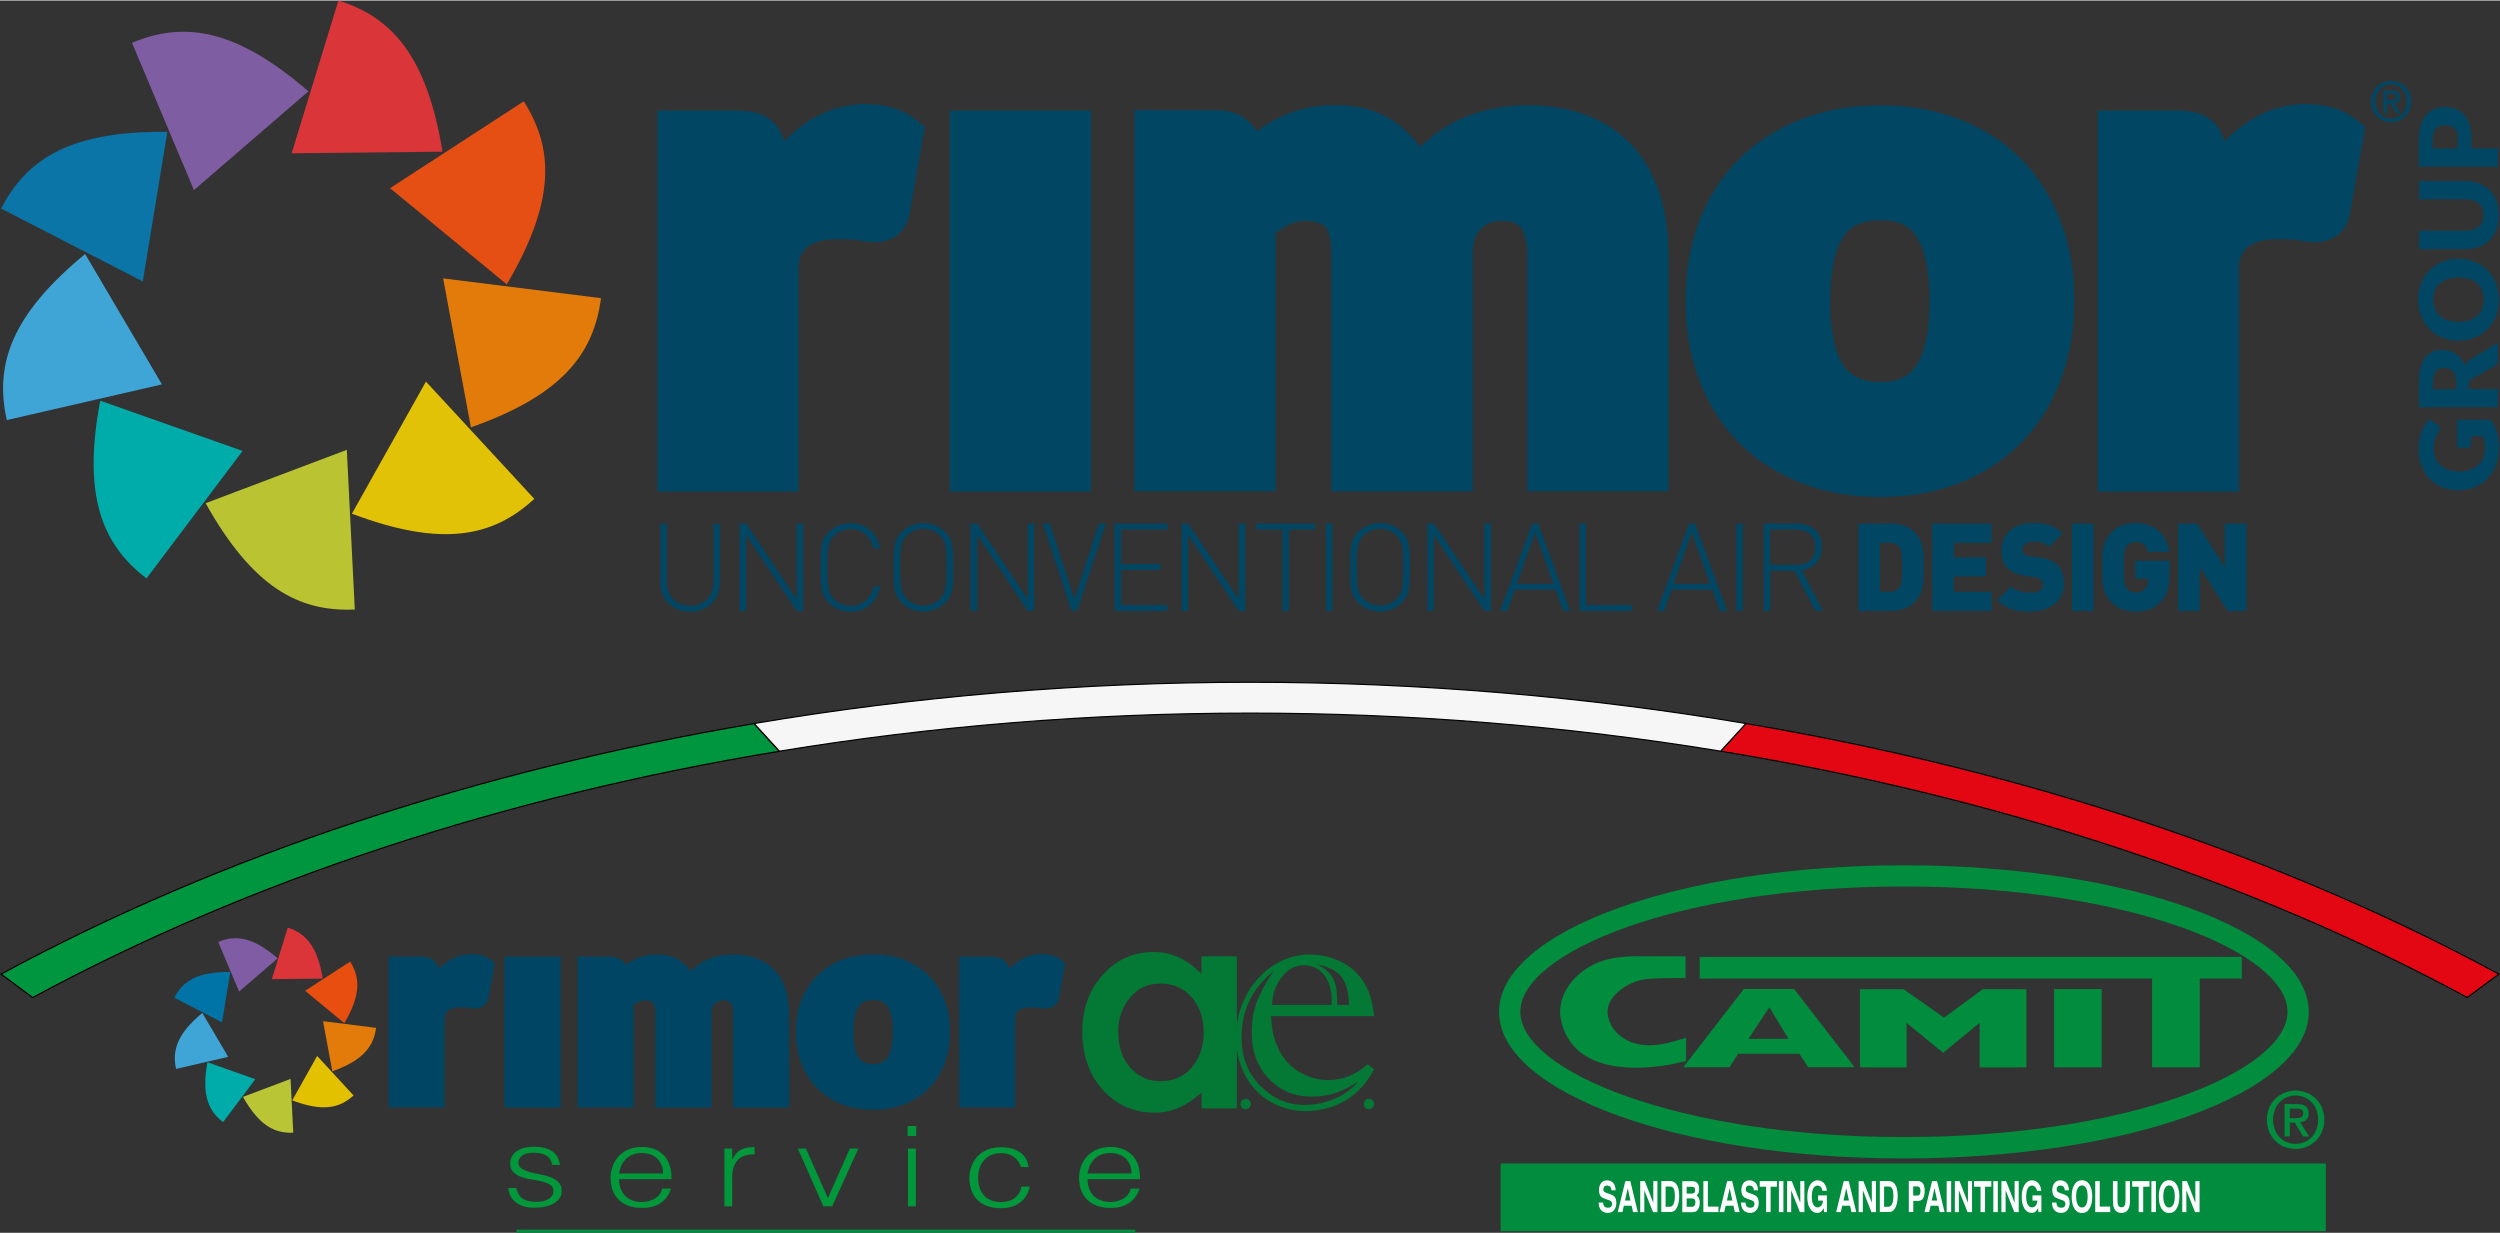 <?xml version="1.0" encoding="UTF-8"?>
<svg id="Livello_1" xmlns="http://www.w3.org/2000/svg" baseProfile="tiny" version="1.2" viewBox="0 0 250.21 123.33" width="250">
  <rect x="0" y="0" width="250.21" height="123.33" fill="#333333" stroke="none"/>
  <!-- Generator: Adobe Illustrator 29.0.0, SVG Export Plug-In . SVG Version: 2.1.0 Build 186)  -->
  <g>
    <path d="M.11,97.44l3.16,2.35c21.77-11.78,47.38-20.16,74.72-24.65l-2.53-2.77C47.91,77.03,22.1,85.54.11,97.44h0Z" fill="#009640" stroke="#000" stroke-miterlimit="6.21" stroke-width=".12"/>
    <path d="M250.1,97.44c-21.99-11.9-47.8-20.42-75.36-25.08l-2.53,2.77c27.34,4.49,52.95,12.87,74.72,24.65l3.17-2.34Z" fill="#e30613" stroke="#000" stroke-miterlimit="6.21" stroke-width=".12"/>
    <path d="M125.11,68.23c-16.87,0-33.55,1.41-49.63,4.13l2.53,2.77c15.28-2.51,31.11-3.81,47.1-3.81s31.82,1.3,47.1,3.81l2.53-2.77c-16.09-2.71-32.78-4.13-49.64-4.13h.01Z" fill="#f6f6f6" stroke="#000" stroke-miterlimit="6.21" stroke-width=".12"/>
  </g>
  <path d="M245.92,44.77v-2.81h3.34c.3.4.51.83.65,1.29.13.46.2.94.2,1.43,0,.65-.1,1.24-.3,1.78s-.48.99-.84,1.37-.79.67-1.28.88c-.5.2-1.03.31-1.61.31s-1.13-.1-1.62-.29c-.49-.19-.92-.47-1.27-.84-.36-.36-.63-.8-.83-1.32s-.3-1.09-.3-1.73c0-.33.02-.64.08-.93s.13-.55.22-.8c.09-.24.2-.47.34-.67s.27-.39.42-.54l.81.53c.12.08.2.19.24.32.03.13,0,.27-.1.42-.09.14-.16.28-.22.41-.06.13-.12.26-.16.39s-.07.27-.09.42c-.02.15-.02.32-.02.5,0,.34.06.65.18.93.12.27.29.51.51.7.22.19.48.34.8.45s.65.16,1.03.16c.42,0,.79-.06,1.12-.17.32-.12.6-.28.83-.49.22-.21.4-.47.51-.76.12-.3.17-.62.17-.98,0-.22-.02-.42-.06-.6s-.1-.35-.17-.52h-1.2v.78c0,.12-.03.2-.09.27-.06.06-.14.1-.24.1h-1.05Z" fill="#014663"/>
  <path d="M250.01,34.26v1.66c0,.3-.12.53-.35.66l-2.29,1.31c-.1.06-.17.13-.22.2-.04.07-.07.19-.07.32v.47h2.92v1.83h-7.9v-2.57c0-.57.06-1.06.17-1.46.12-.4.28-.73.49-.99s.46-.44.74-.56c.29-.12.6-.17.93-.17.25,0,.5.03.73.11.23.07.44.17.63.3s.37.3.52.5.28.42.37.68c.06-.12.14-.23.23-.34.09-.11.2-.2.33-.28l2.76-1.68h0ZM245.82,38.15c0-.25-.03-.46-.09-.64-.06-.17-.15-.32-.26-.43s-.24-.19-.39-.24c-.15-.05-.31-.07-.48-.07-.35,0-.61.11-.81.34-.19.22-.29.58-.29,1.05v.74h2.34v-.74h-.02Z" fill="#014663"/>
  <path d="M246.06,25.84c.57,0,1.1.1,1.59.3s.92.47,1.28.83c.37.36.65.79.86,1.29.2.5.31,1.06.31,1.68s-.11,1.17-.31,1.68-.49.94-.86,1.3c-.36.36-.79.64-1.28.83-.49.2-1.02.3-1.59.3s-1.11-.1-1.6-.3-.92-.48-1.28-.83c-.36-.36-.65-.8-.85-1.3s-.31-1.07-.31-1.68.11-1.17.31-1.68.49-.94.85-1.29.79-.63,1.28-.83c.5-.2,1.03-.3,1.6-.3M246.06,27.71c-.39,0-.75.05-1.06.16-.31.1-.58.25-.8.43s-.39.42-.5.7c-.12.27-.17.59-.17.94s.06.67.17.94.28.51.5.7c.22.19.48.34.8.43s.66.15,1.06.15.75-.05,1.06-.15.58-.25.8-.43c.22-.19.39-.42.5-.7s.17-.59.17-.94-.06-.66-.17-.94c-.11-.27-.28-.51-.5-.7-.22-.19-.48-.34-.8-.43-.32-.11-.67-.16-1.06-.16" fill="#014663"/>
  <path d="M248.56,21.46c0-.24-.04-.47-.12-.66s-.2-.35-.35-.49c-.15-.13-.34-.24-.55-.3s-.47-.11-.75-.11h-4.68v-1.83h4.68c.48,0,.93.08,1.34.24s.75.38,1.04.68c.29.29.52.65.68,1.07.16.42.24.89.24,1.42s-.08,1-.24,1.42-.39.78-.68,1.07-.64.52-1.04.67-.85.24-1.34.24h-4.68v-1.83h4.67c.28,0,.53-.04.75-.11s.4-.17.56-.3c.16-.14.27-.3.35-.49.07-.2.12-.42.12-.67" fill="#014663"/>
  <path d="M242.1,13.84c0-.56.07-1.04.2-1.43.13-.4.32-.73.55-.99.23-.25.5-.45.82-.57s.65-.19,1.02-.19c.39,0,.76.06,1.08.19.33.12.61.32.84.58.24.26.42.59.55.99s.2.87.2,1.42v.96h2.64v1.83h-7.91v-2.78h0ZM245.99,13.84c0-.48-.11-.82-.34-1.03s-.55-.32-.96-.32c-.18,0-.35.02-.49.08-.15.06-.27.14-.39.25-.11.11-.19.25-.25.42s-.09.37-.09.6v.96h2.5v-.95h.02Z" fill="#014663"/>
  <path d="M52.42,10.09c3.03,4.76,3.19,10-1.7,18.32l-11.68-9.63,13.38-8.69Z" fill="#e64f14"/>
  <path d="M33.88,0c5.37,1.69,8.85,5.59,10.41,15.13l-15.1.16L33.87,0h.01Z" fill="#da3539"/>
  <path d="M13.22,4.23c5.2-2.17,10.36-1.43,17.65,4.86l-11.46,9.88-6.2-14.74Z" fill="#7f5da3"/>
  <path d="M.11,20.82c2.59-5.02,7.02-7.79,16.64-7.67l-2.46,14.97L.11,20.82Z" fill="#0a75a6"/>
  <path d="M.68,41.99c-1.23-5.52.4-10.49,7.84-16.62l7.69,13.05-15.53,3.57h.01Z" fill="#3fa5d6"/>
  <path d="M14.66,57.84c-4.47-3.43-6.41-8.3-4.63-17.79l14.25,5.03-9.62,12.76Z" fill="#00acaa"/>
  <path d="M35.52,60.95c-5.63.25-10.22-2.21-14.94-10.64l14.13-5.34.8,15.99h.01Z" fill="#bac433"/>
  <path d="M53.48,49.87c-4.14,3.83-9.25,4.89-18.26,1.49l7.41-13.22,10.84,11.73h.01Z" fill="#e2c206"/>
  <path d="M60.15,29.79c-.73,5.61-3.94,9.73-13.02,12.93l-2.78-14.91,15.81,1.98h-.01Z" fill="#e27b09"/>
  <path d="M86.7,10.36c-2.25,0-4.36.69-6.26,2.05-.68.48-1.33,1.04-1.96,1.66-.06-.19-.12-.36-.18-.53-.25-.63-.62-1.14-1.12-1.55-.45-.36-.99-.63-1.6-.78-.51-.13-1.08-.19-1.76-.19h-8.03v38.13h14.14v-22.43c0-2.96,3.21-2.84,4.38-2.84.8,0,1.27.06,1.53.11.63.12,1.19.19,1.7.19.85,0,1.59-.22,2.18-.64.47-.34,1.09-.99,1.32-2.23l1.52-8.67-.91-.72c-1.3-1.03-2.97-1.55-4.98-1.55" fill="#014663"/>
  <rect x="95.05" y="11.02" width="14.14" height="38.13" fill="#014663"/>
  <path d="M163.37,14.53c-1.22-1.33-2.75-2.35-4.55-3.04-1.73-.66-3.72-1.01-5.91-1.01-1.18,0-2.39.12-3.58.37-1.22.25-2.39.65-3.49,1.17-1.12.54-2.17,1.25-3.14,2.12-.19.17-.37.35-.55.53-.61-.83-1.31-1.56-2.11-2.19-1.7-1.34-3.83-2.02-6.35-2.02-1.15,0-2.22.12-3.2.37-.96.24-1.88.58-2.71,1.01-.71.36-1.39.78-2.01,1.25-.32-.55-.75-1.01-1.26-1.35-.75-.5-1.66-.76-2.68-.76h-8.3v38.13h14.14v-25.82c.4-.32.83-.6,1.25-.81.55-.28,1.12-.42,1.74-.42.94,0,1.61.2,1.99.6.14.14.6.77.6,2.76v23.7h14.14v-23.7c0-1.19.26-2.02.8-2.56.54-.54,1.2-.8,2.06-.8,1.37,0,2.6.25,2.6,3.35v23.7h14.14v-23.7c0-2.24-.3-4.29-.89-6.1-.61-1.88-1.53-3.5-2.74-4.81" fill="#014663"/>
  <path d="M202.18,15.77c-1.71-1.7-3.79-3.02-6.18-3.93-2.35-.89-4.96-1.35-7.79-1.35s-5.47.45-7.84,1.35c-2.39.91-4.48,2.23-6.22,3.93-1.74,1.7-3.11,3.8-4.05,6.22-.93,2.39-1.4,5.08-1.4,8.02s.47,5.67,1.4,8.08c.94,2.43,2.3,4.54,4.04,6.27,1.73,1.71,3.83,3.04,6.22,3.96,2.36.91,4.99,1.37,7.85,1.37s5.45-.46,7.81-1.37c2.38-.92,4.45-2.25,6.18-3.97,1.71-1.71,3.06-3.82,4-6.26.93-2.4,1.4-5.12,1.4-8.08s-.47-5.63-1.4-8.02c-.96-2.42-2.3-4.51-4.01-6.22M191.78,36.56c-.47.7-1.34,1.62-3.57,1.62s-3.22-.93-3.69-1.63c-.89-1.32-1.35-3.5-1.35-6.48s.45-5.14,1.34-6.46c.47-.7,1.37-1.62,3.7-1.62s3.11.92,3.57,1.61c.88,1.31,1.34,3.48,1.34,6.47s-.45,5.16-1.34,6.49" fill="#014663"/>
  <path d="M230.85,10.36c-2.25,0-4.36.69-6.26,2.05-.68.48-1.33,1.04-1.96,1.66-.06-.19-.12-.36-.18-.53-.25-.63-.62-1.14-1.12-1.55-.45-.36-.99-.63-1.6-.78-.51-.13-1.08-.19-1.75-.19h-8.03v38.13h14.14v-22.43c0-2.96,3.21-2.84,4.38-2.84.8,0,1.27.06,1.53.11.63.12,1.19.19,1.7.19.85,0,1.59-.22,2.18-.64.47-.34,1.09-.99,1.32-2.23l1.52-8.67-.91-.72c-1.3-1.03-2.97-1.55-4.98-1.55" fill="#014663"/>
  <g>
    <path d="M69.07,61.17c-1.75,0-2.99-1.2-2.99-2.91v-5.89h.66v5.81c0,1.45.92,2.4,2.33,2.4s2.33-.96,2.33-2.4v-5.81h.66v5.89c0,1.7-1.24,2.91-2.99,2.91" fill="#014663"/>
    <polygon points="74.68 53.49 74.68 61.09 74.02 61.09 74.02 52.35 74.68 52.35 79.73 59.92 79.73 52.35 80.39 52.35 80.39 61.09 79.73 61.09 74.68 53.49" fill="#014663"/>
    <path d="M85.12,61.17c-.83,0-1.61-.32-2.18-.89-.8-.8-.81-1.58-.81-3.54s.01-2.75.81-3.54c.58-.58,1.35-.89,2.18-.89,1.57,0,2.67.98,2.97,2.55h-.67c-.26-1.21-1.12-1.96-2.29-1.96-.63,0-1.21.24-1.65.67-.63.63-.68,1.31-.68,3.17s.05,2.55.68,3.17c.44.44,1.03.68,1.65.68,1.17,0,2.06-.75,2.32-1.96h.65c-.3,1.57-1.43,2.55-2.98,2.55" fill="#014663"/>
    <path d="M94.6,60.27c-.58.58-1.35.89-2.18.89s-1.61-.32-2.18-.89c-.8-.8-.81-1.58-.81-3.54s.01-2.75.81-3.54c.58-.58,1.35-.89,2.18-.89s1.6.32,2.18.89c.8.8.81,1.57.81,3.54s-.01,2.74-.81,3.54M94.07,53.54c-.44-.44-1.03-.67-1.65-.67s-1.21.24-1.66.67c-.63.63-.67,1.31-.67,3.17s.05,2.55.67,3.17c.44.44,1.03.68,1.66.68s1.21-.24,1.65-.68c.63-.63.67-1.31.67-3.17s-.04-2.55-.67-3.17" fill="#014663"/>
    <polygon points="97.81 53.49 97.81 61.09 97.14 61.09 97.14 52.35 97.81 52.35 102.86 59.92 102.86 52.35 103.51 52.35 103.51 61.09 102.86 61.09 97.81 53.49" fill="#014663"/>
    <polygon points="107.24 61.09 104.38 52.35 105.07 52.35 107.53 59.92 109.97 52.35 110.68 52.35 107.81 61.09 107.24 61.09" fill="#014663"/>
    <polygon points="111.53 52.35 116.84 52.35 116.84 52.94 112.21 52.94 112.21 56.4 116.15 56.4 116.15 56.99 112.21 56.99 112.21 60.5 116.84 60.5 116.84 61.09 111.53 61.09 111.53 52.35" fill="#014663"/>
    <polygon points="118.92 53.49 118.92 61.09 118.26 61.09 118.26 52.35 118.92 52.35 123.97 59.92 123.97 52.35 124.63 52.35 124.63 61.09 123.97 61.09 118.92 53.49" fill="#014663"/>
    <polygon points="129 61.09 128.34 61.09 128.34 52.94 125.73 52.94 125.73 52.35 131.61 52.35 131.61 52.94 129 52.94 129 61.09" fill="#014663"/>
    <rect x="132.71" y="52.35" width=".66" height="8.74" fill="#014663"/>
    <path d="M140.3,60.27c-.58.58-1.35.89-2.18.89s-1.61-.32-2.18-.89c-.8-.8-.81-1.58-.81-3.54s.01-2.75.81-3.54c.58-.58,1.35-.89,2.18-.89s1.6.32,2.18.89c.8.8.81,1.57.81,3.54s-.01,2.74-.81,3.54M139.77,53.54c-.44-.44-1.03-.67-1.65-.67s-1.21.24-1.66.67c-.63.63-.67,1.31-.67,3.17s.05,2.55.67,3.17c.44.44,1.03.68,1.66.68s1.21-.24,1.65-.68c.63-.63.67-1.31.67-3.17s-.04-2.55-.67-3.17" fill="#014663"/>
    <polygon points="143.51 53.49 143.51 61.09 142.85 61.09 142.85 52.35 143.51 52.35 148.56 59.92 148.56 52.35 149.22 52.35 149.22 61.09 148.56 61.09 143.51 53.49" fill="#014663"/>
    <path d="M155.68,58.97h-4.07l-.76,2.12h-.71l3.21-8.74h.59l3.21,8.74h-.71s-.76-2.12-.76-2.12ZM151.82,58.38h3.65l-1.83-5.14-1.83,5.14h.01Z" fill="#014663"/>
    <polygon points="158.07 52.35 158.73 52.35 158.73 60.5 163.37 60.5 163.37 61.09 158.07 61.09 158.07 52.35" fill="#014663"/>
    <path d="M171.38,58.97h-4.07l-.76,2.12h-.71l3.21-8.74h.59l3.21,8.74h-.71s-.76-2.12-.76-2.12ZM167.5,58.38h3.65l-1.83-5.14-1.83,5.14h.01Z" fill="#014663"/>
    <rect x="173.77" y="52.35" width=".66" height="8.74" fill="#014663"/>
    <path d="M179.58,57.07h-2.4v4.02h-.66v-8.74h3.32c1.42,0,2.5.82,2.5,2.34,0,1.31-.78,2.14-2.01,2.35l2.11,4.03h-.77l-2.09-4.02h0ZM179.75,52.94h-2.58v3.53h2.58c1.13,0,1.93-.55,1.93-1.76s-.8-1.76-1.93-1.76" fill="#014663"/>
    <path d="M191.6,60.23c-.6.6-1.45.86-2.35.86h-3.24v-8.74h3.24c.91,0,1.75.25,2.35.86,1.02,1.02.91,2.13.91,3.51s.11,2.48-.91,3.5M190.13,54.77c-.2-.29-.49-.49-1.03-.49h-.94v4.9h.94c.54,0,.83-.2,1.03-.49.17-.24.24-.48.24-1.96s-.07-1.71-.24-1.96" fill="#014663"/>
    <polygon points="193.38 61.09 193.38 52.35 199.32 52.35 199.32 54.28 195.54 54.28 195.54 55.73 198.77 55.73 198.77 57.64 195.54 57.64 195.54 59.18 199.32 59.18 199.32 61.09 193.38 61.09" fill="#014663"/>
    <path d="M203.21,61.17c-1.34,0-2.43-.24-3.31-1.15l1.37-1.37c.45.45,1.25.61,1.95.61.84,0,1.25-.28,1.25-.78,0-.2-.05-.38-.17-.52-.11-.11-.29-.2-.58-.24l-1.06-.15c-.77-.11-1.36-.37-1.75-.77-.4-.42-.6-1.01-.6-1.75,0-1.6,1.2-2.76,3.19-2.76,1.25,0,2.19.29,2.94,1.04l-1.35,1.35c-.55-.55-1.27-.52-1.65-.52-.75,0-1.06.43-1.06.81,0,.11.04.27.17.4.11.11.29.22.6.25l1.06.15c.78.11,1.35.35,1.71.72.47.45.65,1.11.65,1.91,0,1.78-1.53,2.75-3.37,2.75" fill="#014663"/>
    <rect x="207.38" y="52.35" width="2.14" height="8.74" fill="#014663"/>
    <path d="M216.25,60.18c-.75.77-1.58.98-2.54.98-1.02,0-1.79-.34-2.43-.98-.92-.92-.88-2.14-.88-3.45s-.04-2.54.88-3.46c.64-.64,1.37-.98,2.43-.98,2.24,0,3.2,1.46,3.41,2.89h-2.16c-.17-.66-.52-.98-1.25-.98-.39,0-.68.17-.84.38-.2.25-.32.55-.32,2.14s.12,1.9.32,2.16c.16.21.45.37.84.37.45,0,.76-.14.96-.34.25-.25.33-.6.33-.93v-.12h-1.29v-1.79h3.42v1.21c0,1.42-.22,2.24-.89,2.91" fill="#014663"/>
    <polygon points="222.95 61.09 220.16 56.7 220.16 61.09 218 61.09 218 52.35 219.88 52.35 222.68 56.75 222.68 52.35 224.83 52.35 224.83 61.09 222.95 61.09" fill="#014663"/>
  </g>
  <path d="M239.31,12.17c-1.18,0-2.02-.89-2.02-2.06,0-1.24.94-2.06,2.02-2.06s2.01.82,2.01,2.06-.94,2.06-2.01,2.06ZM239.31,8.41c-.89,0-1.58.7-1.58,1.7,0,.93.6,1.7,1.58,1.7.88,0,1.57-.7,1.57-1.7s-.7-1.7-1.57-1.7ZM238.9,11.29h-.37v-2.28h.86c.55,0,.83.19.83.65,0,.41-.25.58-.6.62l.64,1h-.42l-.59-.98h-.35v.98h0ZM239.31,9.99c.28,0,.53-.02.53-.36,0-.27-.27-.31-.5-.31h-.45v.66h.42Z" fill="#014663"/>
  <g>
    <g>
      <g>
        <rect x="150.19" y="116.39" width="82.59" height="6.78" fill="#018c3e"/>
        <path d="M160.44,120.3c.01.14.04.25.08.32.08.13.21.2.38.2.11,0,.2-.01.26-.04.13-.07.18-.18.18-.36,0-.11-.03-.18-.1-.24-.07-.07-.16-.11-.29-.14l-.23-.08c-.23-.08-.38-.15-.47-.24-.14-.14-.22-.36-.22-.66,0-.28.07-.51.21-.7s.35-.28.62-.28c.23,0,.42.09.59.25.16.17.24.42.25.75h-.42c0-.18-.07-.32-.17-.4-.08-.04-.16-.08-.26-.08-.12,0-.21.03-.28.1-.07.08-.1.15-.1.28,0,.11.03.2.1.25.04.03.14.09.28.13l.37.13c.16.07.28.13.37.23.12.14.18.35.18.63s-.08.52-.23.71c-.15.2-.37.28-.64.28s-.5-.1-.66-.28-.24-.43-.24-.76h.45Z" fill="#fff"/>
        <path d="M162.67,118.16h.5l.75,3.1h-.48l-.14-.64h-.78l-.14.64h-.47l.76-3.1ZM162.64,120.1h.54l-.27-1.23-.27,1.23Z" fill="#fff"/>
        <polygon points="164.16 118.16 164.62 118.16 165.47 120.33 165.47 118.16 165.88 118.16 165.88 121.26 165.44 121.26 164.57 119.07 164.57 121.26 164.16 121.26 164.16 118.16" fill="#fff"/>
        <path d="M167.51,118.23c.15.08.27.21.36.39.08.15.12.33.15.5.02.18.04.35.04.51,0,.41-.05.76-.17,1.04-.15.39-.39.58-.71.58h-.91v-3.1h.91c.14.01.24.03.34.09M166.7,118.71v2.02h.41c.21,0,.36-.14.45-.45.04-.17.07-.36.07-.6,0-.32-.03-.55-.1-.73s-.21-.25-.4-.25h-.42Z" fill="#fff"/>
        <path d="M169.96,118.49c.07.13.1.29.1.47,0,.2-.03.34-.1.46-.04.07-.09.12-.16.18.11.07.2.14.24.28.05.12.08.28.08.46s-.03.35-.1.5c-.04.1-.09.18-.15.24-.07.08-.14.13-.24.15-.09.02-.2.04-.3.04h-.96v-3.1h1.03c.26-.01.45.1.55.3M168.81,118.71v.7h.52c.09,0,.16-.02.23-.08s.09-.14.09-.27c0-.14-.04-.24-.12-.29-.07-.03-.15-.04-.25-.04h-.47ZM168.81,119.9v.83h.51c.1,0,.16-.02.22-.07.1-.07.14-.2.14-.39,0-.15-.04-.28-.14-.34-.05-.03-.12-.04-.22-.04h-.52.01Z" fill="#fff"/>
        <polygon points="170.48 118.16 170.93 118.16 170.93 120.71 171.99 120.71 171.99 121.26 170.48 121.26 170.48 118.16" fill="#fff"/>
        <path d="M172.86,118.16h.5l.75,3.1h-.48l-.14-.64h-.78l-.14.64h-.47l.76-3.1ZM172.84,120.1h.54l-.27-1.23-.27,1.23Z" fill="#fff"/>
        <path d="M174.69,120.3c.01.14.04.25.08.32.08.13.21.2.38.2.11,0,.2-.01.26-.04.13-.07.18-.18.18-.36,0-.11-.03-.18-.1-.24-.07-.07-.16-.11-.29-.14l-.23-.08c-.23-.08-.38-.15-.47-.24-.14-.14-.22-.36-.22-.66,0-.28.07-.51.21-.7s.35-.28.62-.28c.23,0,.42.09.59.25.16.17.24.42.25.75h-.42c0-.18-.07-.32-.17-.4-.08-.04-.16-.08-.26-.08-.12,0-.21.03-.28.1-.07.08-.1.15-.1.28,0,.11.03.2.1.25.04.03.14.09.28.13l.37.13c.16.07.28.13.37.23.12.14.18.35.18.63s-.08.52-.23.71c-.15.2-.37.28-.64.28s-.5-.1-.66-.28-.24-.43-.24-.76h.45Z" fill="#fff"/>
        <polygon points="177.85 118.16 177.85 118.72 177.21 118.72 177.21 121.26 176.76 121.26 176.76 118.72 176.12 118.72 176.12 118.16 177.85 118.16" fill="#fff"/>
        <rect x="178.04" y="118.16" width=".45" height="3.1" fill="#fff"/>
        <polygon points="178.86 118.16 179.33 118.16 180.18 120.33 180.18 118.16 180.59 118.16 180.59 121.26 180.14 121.26 179.27 119.07 179.27 121.26 178.86 121.26 178.86 118.16" fill="#fff"/>
        <path d="M182.4,119.13c-.03-.21-.12-.36-.25-.45-.08-.04-.15-.08-.24-.08-.17,0-.32.1-.42.28s-.16.47-.16.85.07.65.18.82.25.24.4.24.27-.07.37-.18.15-.29.17-.5h-.49v-.52h.89v1.67h-.29l-.04-.39c-.09.14-.16.25-.23.32-.12.11-.26.15-.43.15-.28,0-.51-.14-.7-.42-.18-.29-.28-.67-.28-1.17s.1-.91.28-1.21.45-.46.75-.46c.27,0,.49.1.65.3s.26.45.28.75h-.45Z" fill="#fff"/>
        <path d="M184.53,118.16h.5l.75,3.1h-.48l-.14-.64h-.78l-.14.64h-.47l.76-3.1ZM184.51,120.1h.54l-.27-1.23-.27,1.23Z" fill="#fff"/>
        <polygon points="186.02 118.16 186.49 118.16 187.34 120.33 187.34 118.16 187.75 118.16 187.75 121.26 187.3 121.26 186.44 119.07 186.44 121.26 186.02 121.26 186.02 118.16" fill="#fff"/>
        <path d="M189.38,118.23c.15.08.27.21.36.39.08.15.12.33.15.5.02.18.04.35.04.51,0,.41-.05.76-.17,1.04-.15.39-.39.58-.71.58h-.91v-3.1h.91c.14.01.24.03.34.09M188.57,118.71v2.02h.41c.21,0,.36-.14.45-.45.04-.17.07-.36.07-.6,0-.32-.03-.55-.1-.73s-.21-.25-.4-.25h-.42Z" fill="#fff"/>
        <path d="M192.47,119.91c-.12.15-.3.23-.53.23h-.45v1.11h-.45v-3.1h.91c.21,0,.38.09.5.24s.18.41.18.74c0,.38-.07.63-.18.77M192.12,118.8c-.05-.08-.14-.11-.24-.11h-.4v.92h.4c.1,0,.18-.03.24-.11s.09-.2.09-.35-.03-.28-.09-.35" fill="#fff"/>
        <path d="M193.37,118.16h.5l.75,3.1h-.48l-.14-.64h-.78l-.14.64h-.47l.76-3.1ZM193.34,120.1h.54l-.27-1.23-.27,1.23Z" fill="#fff"/>
        <rect x="194.83" y="118.16" width=".45" height="3.1" fill="#fff"/>
        <polygon points="195.65 118.16 196.12 118.16 196.96 120.33 196.96 118.16 197.37 118.16 197.37 121.26 196.92 121.26 196.05 119.07 196.05 121.26 195.65 121.26 195.65 118.16" fill="#fff"/>
        <polygon points="199.3 118.16 199.3 118.72 198.67 118.72 198.67 121.26 198.22 121.26 198.22 118.72 197.57 118.72 197.57 118.16 199.3 118.16" fill="#fff"/>
        <rect x="199.5" y="118.16" width=".45" height="3.1" fill="#fff"/>
        <polygon points="200.31 118.16 200.78 118.16 201.63 120.33 201.63 118.16 202.04 118.16 202.04 121.26 201.6 121.26 200.73 119.07 200.73 121.26 200.31 121.26 200.31 118.16" fill="#fff"/>
        <path d="M203.86,119.13c-.03-.21-.12-.36-.25-.45-.08-.04-.15-.08-.24-.08-.17,0-.32.1-.42.28s-.16.47-.16.85.07.65.18.82.25.24.4.24.27-.07.37-.18.15-.29.17-.5h-.49v-.52h.89v1.67h-.29l-.04-.39c-.09.14-.16.25-.23.32-.12.11-.26.15-.43.15-.28,0-.51-.14-.7-.42-.18-.29-.28-.67-.28-1.17s.1-.91.28-1.21.45-.46.75-.46c.27,0,.49.1.65.3.16.21.26.45.28.75h-.45Z" fill="#fff"/>
        <path d="M205.81,120.3c.01.14.04.25.08.32.08.13.21.2.38.2.11,0,.2-.01.26-.04.13-.07.18-.18.18-.36,0-.11-.03-.18-.1-.24-.07-.07-.16-.11-.29-.14l-.23-.08c-.23-.08-.38-.15-.47-.24-.14-.14-.22-.36-.22-.66,0-.28.07-.51.21-.7s.35-.28.62-.28c.23,0,.42.09.59.25.16.17.24.42.25.75h-.42c0-.18-.07-.32-.17-.4-.08-.04-.16-.08-.26-.08-.12,0-.21.03-.28.1-.07.08-.1.15-.1.28,0,.11.03.2.1.25.04.03.14.09.28.13l.37.13c.16.07.28.13.37.23.12.14.18.35.18.63s-.08.52-.23.71c-.15.2-.37.28-.64.28s-.5-.1-.66-.28-.24-.43-.24-.76h.45Z" fill="#fff"/>
        <path d="M209.07,120.99c-.16.24-.39.36-.7.36s-.53-.12-.7-.36c-.22-.29-.33-.73-.33-1.28s.11-.99.33-1.28c.16-.24.39-.36.7-.36s.53.12.7.36c.22.29.33.72.33,1.28s-.11.98-.33,1.28M208.79,120.52c.1-.2.15-.46.15-.82s-.05-.62-.15-.82-.24-.29-.42-.29-.32.1-.42.28c-.11.2-.16.46-.16.82s.05.62.16.82c.1.2.24.29.42.29.17,0,.32-.1.42-.28" fill="#fff"/>
        <polygon points="209.7 118.16 210.15 118.16 210.15 120.71 211.2 120.71 211.2 121.26 209.7 121.26 209.7 118.16" fill="#fff"/>
        <path d="M211.48,118.16h.45v1.9c0,.22.02.36.05.47.05.17.17.25.35.25s.29-.09.35-.25c.03-.1.05-.25.05-.47v-1.9h.45v1.9c0,.33-.03.58-.11.77-.13.34-.38.51-.75.51s-.62-.17-.75-.51c-.07-.18-.1-.43-.1-.77v-1.9h.01Z" fill="#fff"/>
        <polygon points="215.13 118.16 215.13 118.72 214.5 118.72 214.5 121.26 214.05 121.26 214.05 118.72 213.4 118.72 213.4 118.16 215.13 118.16" fill="#fff"/>
        <rect x="215.32" y="118.16" width=".45" height="3.1" fill="#fff"/>
        <path d="M217.79,120.99c-.16.24-.39.36-.7.36s-.53-.12-.7-.36c-.22-.29-.33-.73-.33-1.28s.11-.99.33-1.28c.16-.24.39-.36.7-.36s.53.12.7.36c.22.29.33.72.33,1.28s-.11.98-.33,1.28M217.51,120.52c.1-.2.15-.46.15-.82s-.05-.62-.15-.82-.24-.29-.42-.29-.32.1-.42.28c-.11.2-.16.46-.16.82s.05.62.16.82.24.29.42.29c.17,0,.32-.1.42-.28" fill="#fff"/>
        <polygon points="218.41 118.16 218.88 118.16 219.72 120.33 219.72 118.16 220.14 118.16 220.14 121.26 219.69 121.26 218.82 119.07 218.82 121.26 218.41 121.26 218.41 118.16" fill="#fff"/>
      </g>
      <path d="M229.76,114.94c-1.68,0-2.88-1.26-2.88-2.92,0-1.77,1.34-2.92,2.88-2.92s2.87,1.17,2.87,2.92-1.35,2.92-2.87,2.92ZM229.76,109.59c-1.27,0-2.26,1-2.26,2.42,0,1.34.87,2.42,2.26,2.42,1.26,0,2.25-.99,2.25-2.42s-1-2.42-2.25-2.42ZM229.18,113.69h-.53v-3.24h1.23c.78,0,1.18.27,1.18.93,0,.59-.36.84-.85.89l.91,1.43h-.61l-.84-1.39h-.5v1.38h0ZM229.77,111.85c.4,0,.75-.04.75-.51,0-.39-.38-.43-.71-.43h-.64v.95h.6,0Z" fill="#018c3e"/>
      <path d="M178.99,103.92h-3.99l2.08-3.16,1.92,3.16h-.01ZM173.96,105.41h6.12l.88,1.35h4.66l-6.06-7.83h-5.03l-6.06,7.83h4.62l.88-1.35h0Z" fill="#018c3e" fill-rule="evenodd"/>
      <path d="M205.58,98.94h4.77v7.83h-4.77v-7.83Z" fill="#018c3e" fill-rule="evenodd"/>
      <path d="M194.55,101.8s3.87-2.81,3.89-2.85h4.37v7.83h-4.68v-4.46s-3.54,2.88-3.63,3c-.12-.05-3.54-2.9-3.68-3v4.46h-4.62c-.08-.2-.05-.55-.05-.83v-7h4.36l4.05,2.84h0Z" fill="#018c3e" fill-rule="evenodd"/>
      <path d="M190.55,88.67c22.62,0,38.39,6.62,38.39,12.54s-15.77,12.54-38.39,12.54-38.39-6.62-38.39-12.54,15.77-12.54,38.39-12.54M190.55,86.55c-22.39,0-40.52,6.58-40.52,14.67s18.14,14.67,40.52,14.67,40.52-6.58,40.52-14.67-18.14-14.67-40.52-14.67" fill="#018c3e"/>
      <polygon points="224.36 97.89 224.36 95.72 170.11 95.72 170.11 97.89 215.39 97.89 215.39 106.77 220.16 106.77 220.16 105.99 220.16 97.89 224.36 97.89" fill="#018c3e" fill-rule="evenodd"/>
      <path d="M166.94,104.33c.61-.15,1.22-.35,1.81-.52v2.34c-.23.05-.5.11-.73.15,0,.02-10.54,2.71-11.82-4.46-.39-2.2,1.26-4.59,3.84-5.6,1.79-.71,4.06-.58,4.66-.58h4v2.18h-1.25c-.82,0-1.71.02-2.51.09-1.91.13-4.05,1.67-4.05,3.24,0,1.79,1.96,4.15,6.05,3.15" fill="#018c3e" fill-rule="evenodd"/>
    </g>
    <g>
      <path d="M111.92,103.22c0,1.46.39,2.64,1.17,3.55.8.92,1.81,1.39,3.02,1.39,1.3,0,2.36-.45,3.15-1.35.8-.92,1.21-2.11,1.21-3.53s-.4-2.6-1.21-3.53c-.8-.91-1.85-1.36-3.12-1.36s-2.22.46-3.02,1.38c-.8.95-1.21,2.09-1.21,3.45M120.26,95.66h3.53v15.22h-3.53v-1.6c-1.46,1.36-3,2.03-4.67,2.03-2.11,0-3.84-.76-5.22-2.28-1.37-1.55-2.05-3.49-2.05-5.81s.68-4.17,2.05-5.71c1.37-1.52,3.06-2.28,5.12-2.28,1.77,0,3.36.73,4.76,2.2v-1.77h.01Z" fill="#037935"/>
      <path d="M133.82,100.52h1.2c-.03-1.28-.29-2.22-.78-2.83-.49-.61-1.32-1.02-2.47-1.23.73.33,1.25.76,1.58,1.29.32.53.48,1.34.48,2.42v.35h0ZM127.31,100.52h5.97v-.57c0-.66-.12-1.25-.36-1.77-.24-.52-.57-.92-.98-1.2-.41-.28-.89-.42-1.43-.42-.87,0-1.61.38-2.21,1.16-.61.76-.93,1.7-1,2.78M127.46,97.16c-2.13,1.68-3.2,3.89-3.2,6.63,0,1.99.63,3.6,1.91,4.86,1.27,1.26,2.73,1.89,4.4,1.89.97,0,1.95-.2,2.91-.59.98-.39,1.8-.98,2.48-1.76-.7.45-1.41.8-2.13,1.09-.73.28-1.59.42-2.59.42-1.71,0-3.11-.59-4.25-1.78-1.14-1.18-1.71-2.72-1.71-4.63,0-1.21.18-2.29.57-3.24s.91-1.91,1.61-2.88M136.84,106.44l.68.53c-.51.96-1.12,1.75-1.83,2.36-.71.62-1.49,1.08-2.34,1.37-.85.29-1.74.45-2.65.45-1.26,0-2.42-.3-3.49-.9-1.08-.61-1.93-1.48-2.55-2.61s-.95-2.43-.95-3.88c0-1.14.2-2.22.58-3.21.38-1,.91-1.89,1.6-2.64.67-.76,1.47-1.36,2.36-1.79.89-.42,1.85-.64,2.86-.64s2,.22,2.92.64,1.67,1.02,2.22,1.77c.4.54.68,1.11.87,1.68.17.58.32,1.27.41,2.08h-10.31c.04,1.18.25,2.2.61,3,.36.83.83,1.49,1.4,1.99s1.2.86,1.84,1.08c.65.22,1.27.33,1.87.33,1.43,0,2.74-.52,3.92-1.57" fill="#037935"/>
      <path d="M125.19,110.44c0,.29-.23.52-.52.52s-.52-.23-.52-.52.23-.52.52-.52.52.23.52.52" fill="#037935"/>
      <path d="M137.53,110.44c0,.29-.23.52-.52.52s-.52-.23-.52-.52.23-.52.52-.52.52.23.52.52" fill="#037935"/>
      <path d="M35.04,96.18c1.02,1.61,1.08,3.36-.58,6.17l-3.92-3.24,4.5-2.92h0Z" fill="#e84e0f"/>
      <path d="M28.8,92.79c1.81.57,2.98,1.89,3.5,5.1l-5.09.05,1.59-5.15Z" fill="#db353a"/>
      <path d="M21.85,94.22c1.75-.73,3.48-.48,5.94,1.64l-3.86,3.33-2.09-4.97h0Z" fill="#7f5ca3"/>
      <path d="M17.44,99.81c.87-1.7,2.37-2.62,5.61-2.58l-.83,5.04-4.78-2.47Z" fill="#0074a6"/>
      <path d="M17.62,106.93c-.41-1.86.13-3.53,2.63-5.6l2.59,4.39-5.23,1.21h.01Z" fill="#3ea5d6"/>
      <path d="M22.33,112.26c-1.51-1.16-2.16-2.79-1.57-6l4.79,1.7-3.23,4.3Z" fill="#00aca9"/>
      <path d="M29.35,113.31c-1.9.09-3.43-.75-5.03-3.58l4.76-1.8.27,5.38Z" fill="#bac535"/>
      <path d="M35.39,109.58c-1.4,1.29-3.11,1.65-6.14.5l2.49-4.45,3.64,3.95h.01Z" fill="#e2c200"/>
      <path d="M37.64,102.82c-.25,1.89-1.34,3.27-4.38,4.35l-.93-5.02,5.31.67Z" fill="#e27b0a"/>
      <path d="M47.19,95.43c-.89,0-1.73.27-2.48.82-.27.2-.53.41-.77.66-.02-.08-.04-.14-.08-.21-.1-.25-.25-.46-.45-.62-.17-.14-.39-.25-.64-.32-.2-.05-.42-.08-.7-.08h-3.17v15.1h5.6v-8.88c0-1.17,1.27-1.13,1.74-1.13.32,0,.51.02.61.04.25.05.47.08.67.08.34,0,.63-.09.87-.25.18-.13.43-.39.52-.89l.61-3.43-.37-.28c-.5-.4-1.16-.61-1.97-.61" fill="#004563"/>
      <rect x="50.5" y="95.69" width="5.61" height="15.11" fill="#004563"/>
      <path d="M77.56,97.08c-.49-.52-1.1-.93-1.8-1.21-.7-.26-1.48-.4-2.35-.4-.47,0-.95.04-1.42.14-.49.1-.96.26-1.38.47-.45.22-.86.5-1.25.85-.08.07-.14.14-.22.21-.24-.33-.52-.62-.84-.87-.67-.53-1.52-.8-2.51-.8-.46,0-.88.05-1.27.15-.38.1-.75.23-1.08.4-.28.14-.54.32-.8.5-.13-.22-.29-.4-.5-.53-.3-.2-.66-.3-1.07-.3h-3.28v15.1h5.6v-10.23c.16-.13.33-.24.5-.33.22-.11.45-.16.68-.16.37,0,.64.08.79.24.05.05.24.3.24,1.1v9.39h5.61v-9.39c0-.47.1-.8.32-1.02.22-.22.48-.32.82-.32.54,0,1.03.1,1.03,1.34v9.39h5.6v-9.39c0-.89-.12-1.71-.35-2.42-.23-.74-.6-1.38-1.08-1.9" fill="#004563"/>
      <path d="M88.82,105.8c-.18.27-.53.64-1.41.64-.92,0-1.28-.37-1.47-.65-.36-.52-.53-1.39-.53-2.56s.17-2.04.53-2.55c.18-.27.54-.64,1.47-.64s1.24.37,1.42.64c.35.52.53,1.38.53,2.55s-.2,2.06-.54,2.58M92.93,97.57c-.68-.67-1.51-1.21-2.45-1.57s-1.97-.53-3.09-.53-2.17.18-3.1.53c-.95.36-1.78.88-2.47,1.57-.7.67-1.24,1.51-1.61,2.47-.37.95-.55,2.02-.55,3.17s.18,2.25.55,3.2c.37.97.91,1.8,1.61,2.49.68.68,1.52,1.21,2.47,1.58.93.36,1.99.54,3.11.54s2.16-.18,3.09-.54c.95-.37,1.77-.89,2.45-1.58.68-.68,1.22-1.52,1.59-2.48s.55-2.03.55-3.2-.18-2.24-.55-3.17c-.38-.97-.91-1.79-1.6-2.48" fill="#004563"/>
      <path d="M104.28,95.43c-.89,0-1.73.27-2.48.82-.27.2-.53.41-.77.66-.02-.08-.04-.14-.08-.21-.1-.25-.25-.46-.45-.61-.17-.14-.39-.25-.64-.32-.2-.05-.42-.08-.7-.08h-3.17v15.1h5.6v-8.88c0-1.17,1.27-1.13,1.74-1.13.32,0,.51.02.61.04.25.05.47.08.67.08.34,0,.63-.09.87-.25.18-.13.43-.39.52-.89l.61-3.43-.36-.28c-.51-.41-1.17-.62-1.98-.62" fill="#004563"/>
      <g>
        <path d="M51.68,118.88c.12.5.34.85.66,1.05.32.21.77.3,1.37.3.28,0,.53-.03.75-.09.21-.05.38-.14.52-.24s.24-.22.3-.34c.07-.13.11-.26.11-.4,0-.28-.11-.49-.32-.63-.22-.14-.48-.25-.8-.33-.33-.08-.67-.14-1.04-.2-.38-.05-.73-.14-1.04-.25-.33-.11-.59-.27-.8-.48s-.33-.5-.33-.88c0-.49.21-.88.62-1.2.41-.3,1-.47,1.76-.47s1.33.14,1.78.42.74.75.83,1.4h-.79c-.07-.45-.27-.76-.6-.95s-.74-.27-1.24-.27-.88.09-1.14.27c-.26.18-.39.42-.39.72,0,.26.11.46.32.6.22.14.48.25.8.34s.67.16,1.04.23c.37.07.73.16,1.04.28.33.12.59.29.8.5s.33.5.33.87c0,.27-.07.52-.21.73-.14.22-.34.39-.58.53s-.53.25-.87.32c-.34.07-.71.11-1.11.11s-.76-.05-1.07-.15c-.32-.1-.58-.24-.79-.42-.22-.17-.39-.39-.51-.63s-.2-.5-.21-.77h.79Z" fill="#00983a"/>
        <path d="M61.96,117.96c0,.32.04.61.14.89.1.28.24.52.42.73s.42.37.72.49c.28.12.62.18.99.18.51,0,.96-.12,1.33-.35.37-.23.61-.55.73-.99h.88c-.1.27-.22.53-.38.76-.15.24-.35.43-.59.62-.24.17-.51.32-.84.41-.33.1-.7.14-1.13.14-.54,0-1.01-.08-1.4-.24-.39-.15-.72-.37-.97-.64-.25-.27-.45-.6-.57-.96-.12-.37-.18-.76-.18-1.18s.08-.83.22-1.2c.14-.37.35-.7.62-.98.26-.28.59-.5.98-.66.38-.16.82-.24,1.3-.24.93,0,1.66.27,2.2.83.53.54.79,1.35.78,2.39h-5.25ZM66.36,117.39c0-.28-.04-.55-.14-.8s-.23-.47-.4-.65c-.17-.18-.4-.33-.67-.43-.27-.11-.58-.16-.92-.16s-.65.05-.92.16c-.26.11-.49.26-.68.45-.18.18-.34.4-.45.65-.11.25-.18.51-.22.78h4.41Z" fill="#00983a"/>
        <path d="M73.28,120.68h-.78v-5.78h.78v1.09h.02c.22-.47.5-.78.85-.97s.8-.27,1.37-.27v.73c-.45,0-.82.05-1.1.17-.28.13-.52.29-.68.51-.17.22-.28.47-.36.76-.07.29-.1.6-.1.92v2.84Z" fill="#00983a"/>
        <path d="M79.81,114.9h.85l2.2,4.96,2.2-4.96h.85l-2.62,5.78h-.88l-2.56-5.78h-.02Z" fill="#00983a"/>
        <path d="M90.84,113.65v-1h.86v1h-.86ZM90.88,120.68v-5.78h.78v5.78h-.78Z" fill="#00983a"/>
        <path d="M102.17,116.73c-.14-.43-.38-.77-.72-1.01-.34-.24-.77-.36-1.29-.36-.4,0-.75.08-1.03.22-.28.14-.52.33-.71.57s-.32.5-.4.79c-.09.29-.13.59-.13.89s.04.61.12.89c.09.29.22.55.4.78.18.23.41.41.71.55.28.14.64.21,1.04.21.59,0,1.05-.14,1.4-.41.36-.27.58-.65.67-1.14h.84c-.07.32-.18.61-.34.88-.15.26-.35.49-.59.68-.24.18-.52.34-.86.45s-.71.15-1.14.15c-.54,0-1.01-.08-1.4-.24-.39-.15-.72-.37-.97-.64-.25-.27-.45-.6-.57-.97-.12-.37-.18-.77-.18-1.2s.07-.78.21-1.15c.13-.37.34-.7.6-.98.26-.28.59-.51.98-.67s.84-.25,1.34-.25c.78,0,1.42.16,1.9.48.49.32.78.82.91,1.5h-.79v-.02h0Z" fill="#00983a"/>
        <path d="M108.85,117.96c0,.32.04.61.14.89.1.28.24.52.42.73s.42.37.72.49c.28.12.62.18.99.18.51,0,.96-.12,1.33-.35.37-.23.61-.55.73-.99h.88c-.1.27-.22.53-.38.76-.15.24-.35.43-.59.62-.24.17-.51.32-.84.41-.33.1-.7.14-1.13.14-.54,0-1.01-.08-1.4-.24-.39-.15-.72-.37-.97-.64-.25-.27-.45-.6-.57-.96-.12-.37-.18-.76-.18-1.18s.08-.83.22-1.2c.14-.37.35-.7.62-.98.26-.28.59-.5.98-.66.38-.16.82-.24,1.3-.24.93,0,1.66.27,2.2.83.53.54.79,1.35.78,2.39h-5.25ZM113.25,117.39c0-.28-.04-.55-.14-.8s-.23-.47-.4-.65c-.17-.18-.4-.33-.67-.43-.27-.11-.58-.16-.92-.16s-.65.05-.92.16c-.26.11-.49.26-.68.45-.18.18-.34.4-.45.65-.11.25-.18.51-.22.78h4.41Z" fill="#00983a"/>
      </g>
      <line x1="51.7" y1="123.17" x2="113.63" y2="123.17" fill="none" stroke="#018c3e" stroke-miterlimit="6.21" stroke-width=".31"/>
    </g>
  </g>
</svg>